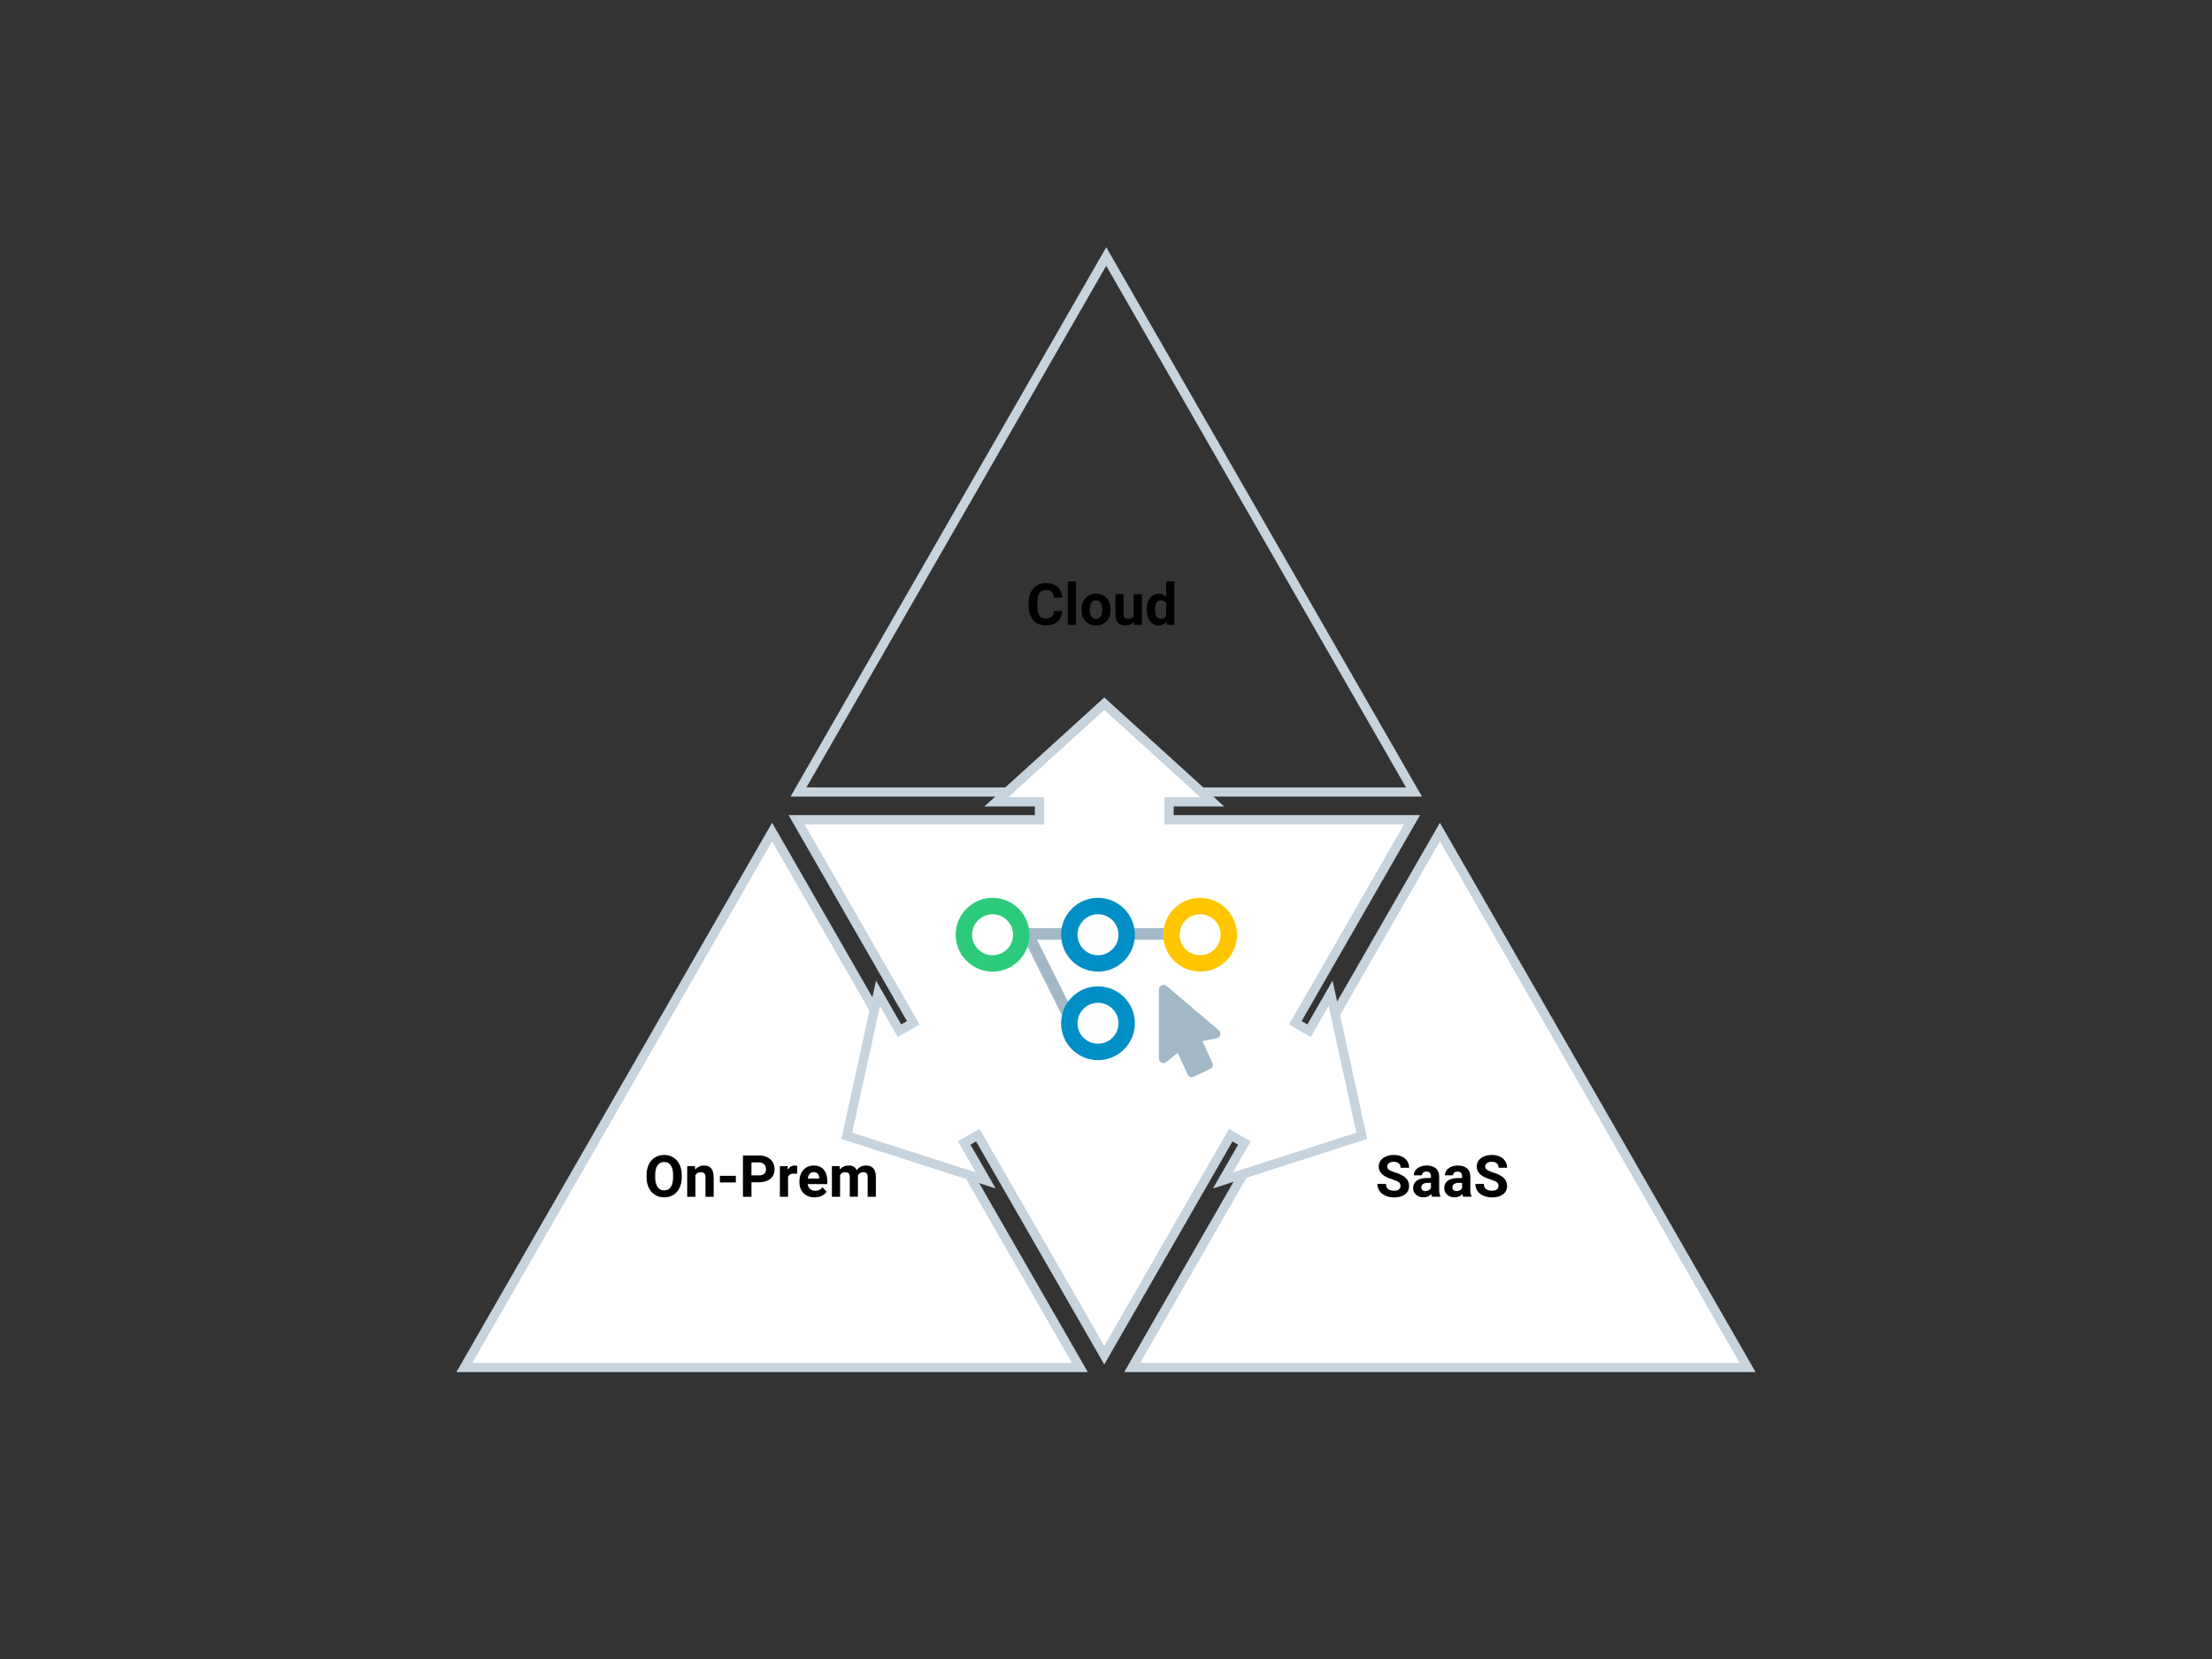 <?xml version="1.0" encoding="UTF-8"?><svg id="a" xmlns="http://www.w3.org/2000/svg" viewBox="0 0 800 600"><rect x="0" y="0" width="800" height="600" fill="#333333" stroke="none"/><defs><style>.c{fill:#008ec6;}.d{fill:#ffc600;}.e{fill:#c7d3dd;}.f{fill:#a2b8c7;}.g{fill:#2ccb7c;}.h{fill:#fff;stroke:#c7d3dd;stroke-miterlimit:10;stroke-width:3.34px;}</style></defs><g><g><path class="e" d="m514.27,288.11h-228.37l114.19-198.69,114.19,198.69Zm-222.6-3.34h216.83l-108.42-188.65-108.42,188.65Z"/><polygon class="h" points="390.54 494.57 167.94 494.57 279.24 300.91 390.54 494.57"/><polygon class="h" points="632.06 494.57 409.46 494.57 520.76 300.91 632.06 494.57"/><polygon class="h" points="473.44 372.78 468.47 369.91 510.68 296.46 422.81 296.46 422.81 290 438.43 290 399.39 254.5 360.34 289.99 375.95 289.99 375.95 296.46 288.08 296.46 330.29 369.91 325.32 372.78 317.53 359.24 306.26 410.79 356.5 426.92 348.7 413.38 353.64 410.54 399.38 490.13 445.12 410.54 450.06 413.38 442.27 426.92 492.51 410.79 481.24 359.24 473.44 372.78"/></g><g><path d="m384.21,221.03c-.12,1.61-.71,2.87-1.78,3.79-1.07.92-2.48,1.38-4.23,1.38-1.92,0-3.42-.64-4.52-1.93-1.1-1.29-1.65-3.06-1.65-5.31v-.91c0-1.44.25-2.7.76-3.79s1.23-1.93,2.17-2.52c.94-.58,2.03-.88,3.28-.88,1.72,0,3.11.46,4.16,1.38s1.66,2.22,1.83,3.89h-3.08c-.08-.96-.34-1.66-.81-2.1-.46-.43-1.16-.65-2.11-.65-1.03,0-1.79.37-2.3,1.1-.51.73-.77,1.87-.78,3.42v1.13c0,1.61.24,2.79.73,3.54.49.75,1.26,1.12,2.31,1.12.95,0,1.66-.22,2.13-.65.47-.43.74-1.11.8-2.02h3.08Z"/><path d="m389.16,226.01h-2.97v-15.75h2.97v15.75Z"/><path d="m391.14,220.36c0-1.1.21-2.08.64-2.94s1.03-1.53,1.83-2c.8-.47,1.72-.71,2.77-.71,1.5,0,2.72.46,3.67,1.37.95.92,1.47,2.16,1.58,3.73l.02.76c0,1.7-.48,3.07-1.43,4.1s-2.22,1.54-3.82,1.54-2.88-.51-3.83-1.54c-.95-1.03-1.43-2.42-1.43-4.18v-.13Zm2.96.21c0,1.05.2,1.86.59,2.42s.96.84,1.7.84,1.28-.28,1.68-.83c.4-.55.6-1.43.6-2.64,0-1.03-.2-1.83-.6-2.4-.4-.57-.97-.85-1.7-.85s-1.29.28-1.68.85-.59,1.44-.59,2.62Z"/><path d="m410.12,224.88c-.73.89-1.74,1.33-3.04,1.33-1.19,0-2.1-.34-2.72-1.03-.63-.68-.95-1.69-.96-3v-7.27h2.96v7.18c0,1.16.53,1.73,1.58,1.73s1.69-.35,2.07-1.05v-7.86h2.97v11.09h-2.79l-.08-1.13Z"/><path d="m414.76,220.38c0-1.73.39-3.11,1.16-4.13.78-1.03,1.84-1.54,3.18-1.54,1.08,0,1.97.4,2.68,1.21v-5.66h2.97v15.75h-2.68l-.14-1.18c-.74.92-1.69,1.38-2.85,1.38-1.31,0-2.35-.51-3.14-1.54-.79-1.03-1.18-2.46-1.18-4.29Zm2.96.22c0,1.04.18,1.84.54,2.39.36.55.89.83,1.58.83.92,0,1.56-.39,1.94-1.16v-4.38c-.37-.77-1.01-1.16-1.92-1.16-1.43,0-2.14,1.16-2.14,3.48Z"/></g><g><path d="m246.56,425.71c0,1.47-.26,2.76-.78,3.87s-1.26,1.96-2.23,2.56c-.97.6-2.08.9-3.33.9s-2.34-.3-3.31-.89-1.72-1.44-2.26-2.55c-.53-1.1-.8-2.37-.81-3.81v-.74c0-1.47.26-2.76.79-3.88.53-1.12,1.28-1.98,2.25-2.57.97-.6,2.07-.9,3.32-.9s2.35.3,3.32.9c.97.6,1.72,1.46,2.25,2.57.53,1.12.79,2.41.79,3.87v.67Zm-3.12-.68c0-1.57-.28-2.75-.84-3.57s-1.36-1.22-2.4-1.22-1.83.4-2.39,1.21-.84,1.98-.85,3.53v.73c0,1.52.28,2.71.84,3.55s1.37,1.26,2.42,1.26,1.83-.41,2.38-1.21c.55-.81.83-1.99.84-3.54v-.73Z"/><path d="m251.33,421.74l.09,1.28c.79-.99,1.86-1.49,3.19-1.49,1.18,0,2.05.35,2.62,1.04s.87,1.72.88,3.1v7.17h-2.96v-7.1c0-.63-.14-1.08-.41-1.37-.27-.28-.73-.43-1.36-.43-.83,0-1.46.36-1.88,1.07v7.82h-2.96v-11.09h2.79Z"/><path d="m266.13,427.64h-5.77v-2.39h5.77v2.39Z"/><path d="m271.78,427.57v5.26h-3.08v-14.93h5.82c1.12,0,2.11.21,2.96.62.85.41,1.51.99,1.96,1.75.46.76.69,1.62.69,2.58,0,1.46-.5,2.62-1.5,3.46-1,.84-2.39,1.27-4.16,1.27h-2.7Zm0-2.49h2.75c.81,0,1.43-.19,1.86-.57.43-.38.64-.93.64-1.64s-.22-1.32-.65-1.77c-.43-.45-1.03-.68-1.79-.7h-2.82v4.69Z"/><path d="m288.29,424.52c-.4-.05-.76-.08-1.07-.08-1.12,0-1.86.38-2.21,1.14v7.26h-2.96v-11.09h2.8l.08,1.32c.59-1.02,1.42-1.53,2.47-1.53.33,0,.64.04.92.13l-.04,2.85Z"/><path d="m294.62,433.04c-1.63,0-2.95-.5-3.97-1.5-1.02-1-1.53-2.33-1.53-3.99v-.29c0-1.11.21-2.11.65-2.99.43-.88,1.04-1.56,1.83-2.03.79-.48,1.69-.71,2.7-.71,1.52,0,2.71.48,3.58,1.44.87.96,1.31,2.31,1.31,4.07v1.21h-7.07c.1.72.38,1.31.87,1.74.48.44,1.09.66,1.83.66,1.14,0,2.03-.41,2.68-1.24l1.46,1.63c-.45.63-1.05,1.12-1.8,1.47-.76.35-1.6.53-2.52.53Zm-.34-9.12c-.59,0-1.06.2-1.43.6-.37.4-.6.97-.7,1.71h4.12v-.24c-.01-.66-.19-1.17-.53-1.53-.34-.36-.83-.54-1.46-.54Z"/><path d="m303.65,421.74l.09,1.24c.79-.96,1.85-1.45,3.19-1.45,1.43,0,2.41.56,2.94,1.69.78-1.13,1.89-1.69,3.33-1.69,1.2,0,2.1.35,2.69,1.05.59.7.88,1.76.88,3.16v7.09h-2.97v-7.08c0-.63-.12-1.09-.37-1.38s-.68-.44-1.3-.44c-.89,0-1.5.42-1.85,1.27v7.62s-2.95,0-2.95,0v-7.06c0-.64-.13-1.11-.38-1.39s-.68-.43-1.29-.43c-.84,0-1.45.35-1.83,1.05v7.84h-2.96v-11.09h2.78Z"/></g><g><path d="m506.54,428.92c0-.58-.21-1.03-.62-1.34-.41-.31-1.15-.64-2.21-.98-1.07-.35-1.91-.69-2.53-1.02-1.7-.92-2.54-2.15-2.54-3.7,0-.81.23-1.53.68-2.16.46-.63,1.11-1.13,1.96-1.48.85-.36,1.81-.53,2.87-.53s2.02.19,2.85.58c.83.39,1.48.93,1.94,1.64.46.7.69,1.5.69,2.4h-3.08c0-.68-.22-1.21-.65-1.59-.43-.38-1.04-.57-1.82-.57s-1.34.16-1.75.48c-.42.32-.63.74-.63,1.26,0,.49.24.89.73,1.22.49.33,1.21.64,2.16.92,1.75.53,3.03,1.18,3.82,1.96.8.78,1.2,1.75,1.2,2.91,0,1.29-.49,2.31-1.47,3.04-.98.74-2.29,1.1-3.95,1.1-1.15,0-2.19-.21-3.14-.63-.94-.42-1.66-1-2.16-1.73-.5-.73-.74-1.58-.74-2.54h3.09c0,1.65.98,2.47,2.95,2.47.73,0,1.3-.15,1.71-.45.41-.3.62-.71.62-1.25Z"/><path d="m517.94,432.83c-.14-.27-.24-.6-.3-1-.72.8-1.65,1.2-2.8,1.2-1.09,0-1.99-.31-2.7-.94-.71-.63-1.07-1.42-1.07-2.38,0-1.18.44-2.08,1.31-2.71.87-.63,2.13-.95,3.78-.95h1.36v-.64c0-.51-.13-.92-.39-1.23-.26-.31-.68-.46-1.25-.46-.5,0-.89.12-1.17.36-.28.24-.43.57-.43.98h-2.96c0-.64.2-1.24.59-1.78s.96-.98,1.68-1.29c.72-.31,1.54-.47,2.44-.47,1.37,0,2.45.34,3.26,1.03.8.69,1.21,1.65,1.21,2.9v4.81c0,1.05.15,1.85.44,2.39v.17h-2.99Zm-2.45-2.06c.44,0,.84-.1,1.21-.29.37-.19.64-.46.82-.78v-1.91h-1.11c-1.48,0-2.27.51-2.37,1.54v.17c-.01.37.12.67.38.91.26.24.62.36,1.07.36Z"/><path d="m529.2,432.83c-.14-.27-.24-.6-.3-1-.72.8-1.65,1.2-2.8,1.2-1.09,0-1.99-.31-2.7-.94-.71-.63-1.07-1.42-1.07-2.38,0-1.18.44-2.08,1.31-2.71.87-.63,2.13-.95,3.78-.95h1.36v-.64c0-.51-.13-.92-.39-1.23-.26-.31-.68-.46-1.25-.46-.5,0-.89.12-1.17.36-.28.24-.43.57-.43.98h-2.96c0-.64.2-1.24.59-1.78s.96-.98,1.68-1.29c.72-.31,1.54-.47,2.44-.47,1.37,0,2.45.34,3.26,1.03.8.69,1.21,1.65,1.21,2.9v4.81c0,1.05.15,1.85.44,2.39v.17h-2.99Zm-2.45-2.06c.44,0,.84-.1,1.21-.29.37-.19.64-.46.82-.78v-1.91h-1.11c-1.48,0-2.27.51-2.37,1.54v.17c-.01.37.12.67.38.91.26.24.62.36,1.07.36Z"/><path d="m541.97,428.92c0-.58-.21-1.03-.62-1.34-.41-.31-1.15-.64-2.21-.98-1.07-.35-1.91-.69-2.53-1.02-1.7-.92-2.54-2.15-2.54-3.7,0-.81.23-1.53.68-2.16.46-.63,1.11-1.13,1.96-1.48.85-.36,1.81-.53,2.87-.53s2.02.19,2.85.58c.83.39,1.48.93,1.94,1.64.46.7.69,1.5.69,2.4h-3.08c0-.68-.22-1.21-.65-1.59-.43-.38-1.04-.57-1.82-.57s-1.34.16-1.75.48c-.42.32-.63.74-.63,1.26,0,.49.24.89.73,1.22.49.33,1.21.64,2.16.92,1.75.53,3.03,1.18,3.82,1.96.8.78,1.2,1.75,1.2,2.91,0,1.29-.49,2.31-1.47,3.04-.98.74-2.29,1.1-3.95,1.1-1.15,0-2.19-.21-3.14-.63-.94-.42-1.66-1-2.16-1.73-.5-.73-.74-1.58-.74-2.54h3.09c0,1.65.98,2.47,2.95,2.47.73,0,1.3-.15,1.71-.45.41-.3.62-.71.62-1.25Z"/></g></g><g><g><rect class="f" x="404.93" y="335.69" width="20.19" height="4.15"/><polygon class="f" points="387.84 339.84 387.84 335.69 367.65 335.69 367.65 339.84 370.4 339.84 385.98 371 389.7 369.14 375.04 339.84 387.84 339.84"/></g><path class="g" d="m358.98,330.65c4.09,0,7.41,3.32,7.41,7.41s-3.32,7.41-7.41,7.41-7.41-3.32-7.41-7.41,3.32-7.41,7.41-7.41m0-5.93c-7.37,0-13.34,5.97-13.34,13.34s5.97,13.34,13.34,13.34,13.34-5.97,13.34-13.34-5.97-13.34-13.34-13.34h0Z"/><path class="c" d="m397.1,362.66c4.09,0,7.41,3.32,7.41,7.41s-3.32,7.41-7.41,7.41-7.41-3.32-7.41-7.41,3.32-7.41,7.41-7.41m0-5.93c-7.37,0-13.34,5.97-13.34,13.34s5.97,13.34,13.34,13.34,13.34-5.97,13.34-13.34-5.97-13.34-13.34-13.34h0Z"/><path class="c" d="m397.1,330.65c4.09,0,7.41,3.32,7.41,7.41s-3.32,7.41-7.41,7.41-7.41-3.32-7.41-7.41,3.32-7.41,7.41-7.41m0-5.93c-7.37,0-13.34,5.97-13.34,13.34s5.97,13.34,13.34,13.34,13.34-5.97,13.34-13.34-5.97-13.34-13.34-13.34h0Z"/><path class="d" d="m434.04,330.65c4.09,0,7.41,3.32,7.41,7.41s-3.32,7.41-7.41,7.41-7.41-3.32-7.41-7.41,3.32-7.41,7.41-7.41m0-5.93c-7.37,0-13.34,5.97-13.34,13.34s5.97,13.34,13.34,13.34,13.34-5.97,13.34-13.34-5.97-13.34-13.34-13.34h0Z"/><path class="f" d="m440.99,374.94c-.25.31-.58.47-.92.56l-5.2,1,3.59,7.89c.44.81.06,1.81-.78,2.2l-5.95,2.81c-.25.17-.47.17-.72.17-.61,0-1.2-.33-1.47-.95l-3.59-7.87-4.14,3.36c-.28.22-.61.36-1.03.36-.92,0-1.64-.75-1.64-1.67v-24.93c0-.92.72-1.67,1.64-1.67.42,0,.81.14,1.14.36l18.82,16.01c.75.64.83,1.7.25,2.36"/></g></svg>